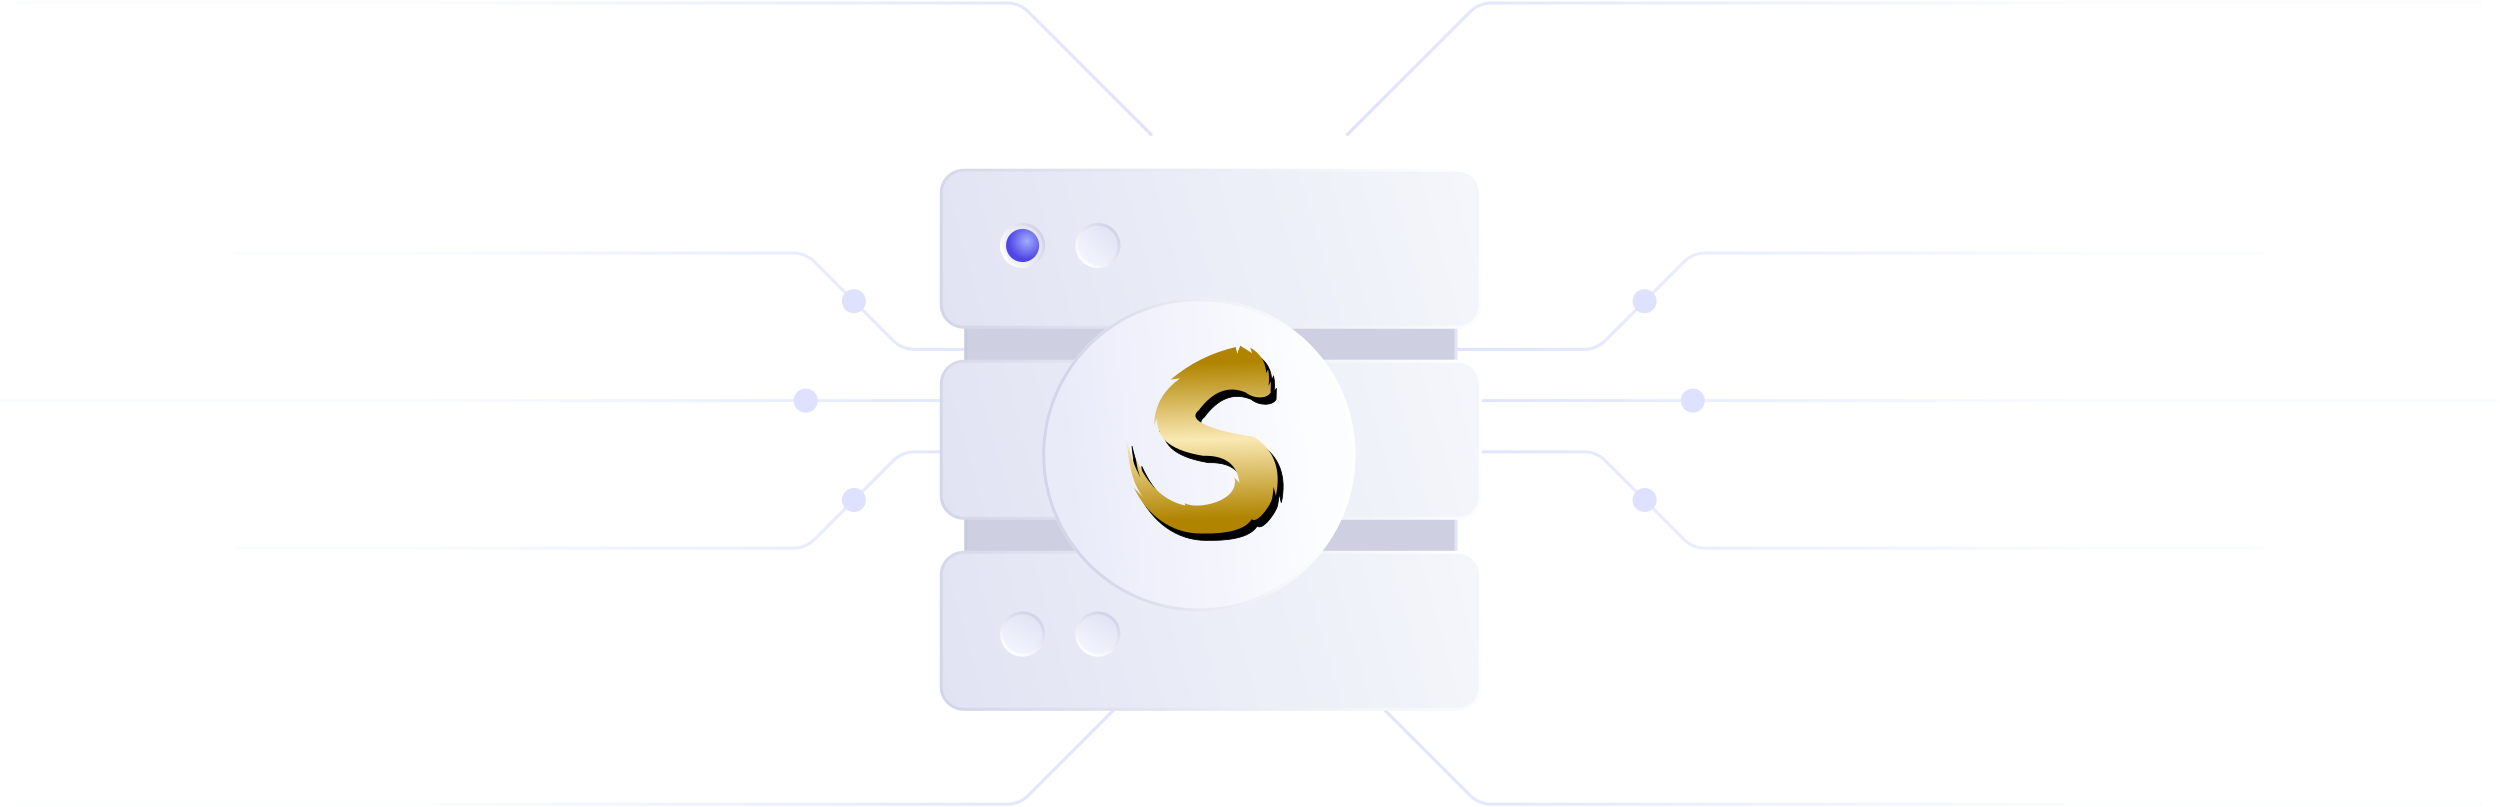 <?xml version="1.0" encoding="UTF-8"?> <svg xmlns="http://www.w3.org/2000/svg" width="830" height="268" viewBox="0 0 830 268" fill="none"><path d="M447 223L488.071 264.071C489.946 265.946 492.49 267 495.142 267H824" stroke="url(#paint0_linear_2421_17925)"></path><path d="M447 45L488.071 3.929C489.946 2.054 492.49 1 495.142 1L824 1" stroke="url(#paint1_linear_2421_17925)"></path><path d="M473 116L525.858 116C528.51 116 531.054 114.946 532.929 113.071L559.071 86.929C560.946 85.054 563.49 84 566.142 84L751.5 84" stroke="url(#paint2_linear_2421_17925)"></path><path d="M473 150L525.858 150C528.51 150 531.054 151.054 532.929 152.929L559.071 179.071C560.946 180.946 563.49 182 566.142 182L751.5 182" stroke="url(#paint3_linear_2421_17925)"></path><path d="M467 133L829.5 133" stroke="url(#paint4_linear_2421_17925)"></path><circle cx="4" cy="4" r="4" transform="matrix(-4.37114e-08 -1 -1 4.37114e-08 550 170)" fill="#DEE1FF"></circle><circle cx="4" cy="4" r="4" transform="matrix(-4.37114e-08 -1 -1 4.37114e-08 566 137)" fill="#DEE1FF"></circle><circle cx="4" cy="4" r="4" transform="matrix(-4.37114e-08 -1 -1 4.37114e-08 550 104)" fill="#DEE2FF"></circle><path d="M382.5 223L341.429 264.071C339.554 265.946 337.01 267 334.358 267H5.5" stroke="url(#paint5_linear_2421_17925)"></path><path d="M382.5 45L341.429 3.929C339.554 2.054 337.01 1 334.358 1L5.5 1" stroke="url(#paint6_linear_2421_17925)"></path><path d="M356.5 116L303.642 116C300.99 116 298.446 114.946 296.571 113.071L270.429 86.929C268.554 85.054 266.01 84 263.358 84L78 84" stroke="url(#paint7_linear_2421_17925)"></path><path d="M356.5 150L303.642 150C300.99 150 298.446 151.054 296.571 152.929L270.429 179.071C268.554 180.946 266.01 182 263.358 182L78 182" stroke="url(#paint8_linear_2421_17925)"></path><path d="M362.5 133L0 133" stroke="url(#paint9_linear_2421_17925)"></path><circle cx="283.5" cy="166" r="4" transform="rotate(-90 283.5 166)" fill="#DEE1FF"></circle><circle cx="267.5" cy="133" r="4" transform="rotate(-90 267.5 133)" fill="#DEE1FF"></circle><circle cx="283.5" cy="100" r="4" transform="rotate(-90 283.5 100)" fill="#DEE2FF"></circle><g filter="url(#filter0_d_2421_17925)"><path d="M340.133 134.499H487.868C492.01 134.499 495.368 137.857 495.368 141.999V179.132C495.368 183.274 492.01 186.632 487.868 186.632H340.133C335.991 186.632 332.633 183.274 332.633 179.132V141.999L332.643 141.613C332.843 137.65 336.12 134.499 340.133 134.499Z" fill="#CED0E2" stroke="url(#paint10_linear_2421_17925)"></path><path d="M340.133 77.571H487.868C492.01 77.572 495.368 80.929 495.368 85.071V122.204C495.368 126.346 492.01 129.704 487.868 129.704H340.133C335.991 129.704 332.633 126.346 332.633 122.204V85.071L332.643 84.686C332.843 80.723 336.12 77.571 340.133 77.571Z" fill="#CED0E2" stroke="url(#paint11_linear_2421_17925)"></path><path d="M332 44.499H496C500.142 44.499 503.5 47.857 503.5 51.999V89.132C503.5 93.274 500.142 96.632 496 96.632H332C327.858 96.632 324.5 93.274 324.5 89.132V51.999L324.51 51.613C324.711 47.65 327.987 44.499 332 44.499Z" fill="url(#paint12_linear_2421_17925)" stroke="url(#paint13_linear_2421_17925)"></path><path d="M332 107.933H496C500.142 107.933 503.5 111.29 503.5 115.433V152.565C503.5 156.707 500.142 160.065 496 160.065H332C327.858 160.065 324.5 156.707 324.5 152.565V115.433L324.51 115.047C324.711 111.084 327.987 107.933 332 107.933Z" fill="url(#paint14_linear_2421_17925)" stroke="url(#paint15_linear_2421_17925)"></path><path d="M332 171.367H496C500.142 171.367 503.5 174.725 503.5 178.867V216C503.5 220.142 500.142 223.5 496 223.5H332C327.858 223.5 324.5 220.142 324.5 216V178.867L324.51 178.481C324.711 174.519 327.987 171.367 332 171.367Z" fill="url(#paint16_linear_2421_17925)" stroke="url(#paint17_linear_2421_17925)"></path><g filter="url(#filter1_d_2421_17925)"><circle cx="414" cy="134.999" r="52" fill="url(#paint18_linear_2421_17925)"></circle><circle cx="414" cy="134.999" r="51.5" stroke="url(#paint19_linear_2421_17925)"></circle></g><path fill-rule="evenodd" clip-rule="evenodd" d="M424.594 107.663L424.056 105.484C416.353 107.304 409.09 110.669 402.473 116.297L405.527 115.889C400.538 119.629 397.077 124.389 396.975 131.394L397.993 129.15C397.585 136.665 403.897 140.065 413.265 141.595C421.019 141.408 424.582 144.773 425.278 150.571L423.649 148.735C425.617 156.896 410.889 159.684 407.156 157.304L407.36 158.12C399.911 156.487 394.718 150.979 391.07 142.819C391.148 144.938 391.669 146.969 392.496 148.939C390.317 144.887 388.793 140.589 387.812 136.086C388.641 142.779 388.893 149.604 393.419 155.441L390.234 152.142C394.399 160.872 402.364 167.51 412.635 167.399C422.294 167.57 427.397 165.783 429.384 162.657C431.139 164.082 434.65 159.341 435.857 156.678C436.439 155.2 436.405 153.517 436.679 151.936L437.399 154.925C439.248 146.198 436.851 139.669 430.206 135.34C416.727 133.338 407.356 129.919 411.813 126.475C416.249 120.521 421.352 118.029 427.431 120.599C430.12 122.764 434.435 122.729 435.652 120.599L435.755 116.888L434.933 118.331C435.246 116.523 435.212 114.715 434.83 112.907L434.213 114.104C433.898 109.652 431.654 107.351 428.87 105.651L429.487 107.507L425.553 105.024L424.594 107.663Z" fill="black" stroke="black" stroke-width="0.27"></path><path fill-rule="evenodd" clip-rule="evenodd" d="M422.782 105.396L422.244 103.217C414.54 105.036 407.278 108.402 400.66 114.03L403.715 113.622C398.725 117.361 395.264 122.122 395.163 129.126L396.181 126.882C395.772 134.398 402.085 137.798 411.452 139.327C419.207 139.14 422.77 142.506 423.466 148.304L421.837 146.468C423.805 154.628 409.077 157.416 405.344 155.036L405.547 155.852C398.098 154.22 392.906 148.712 389.258 140.551C389.335 142.671 389.857 144.702 390.683 146.672C388.504 142.62 386.981 138.321 386 133.819C386.829 140.511 387.08 147.337 391.607 153.174L388.421 149.875C392.586 158.604 400.551 165.243 410.822 165.131C420.482 165.303 425.585 163.516 427.571 160.389C429.327 161.815 432.837 157.073 434.045 154.41C434.627 152.933 434.593 151.249 434.867 149.668L435.586 152.658C437.436 143.93 435.038 137.402 428.393 133.072C414.915 131.071 405.543 127.652 410 124.207C414.436 118.253 419.54 115.762 425.619 118.331C428.307 120.496 432.623 120.462 433.839 118.331L433.942 114.62L433.12 116.063C433.434 114.255 433.399 112.447 433.017 110.64L432.401 111.837C432.085 107.385 429.841 105.083 427.058 103.384L427.674 105.24L423.74 102.757L422.782 105.396Z" fill="url(#paint20_linear_2421_17925)"></path><circle cx="351.497" cy="69.499" r="7" transform="rotate(60 351.497 69.499)" fill="url(#paint21_linear_2421_17925)" stroke="url(#paint22_linear_2421_17925)"></circle><circle cx="351.5" cy="69.499" r="5.5" transform="rotate(45 351.5 69.499)" fill="url(#paint23_radial_2421_17925)"></circle><circle cx="351.503" cy="198.5" r="7" transform="rotate(30 351.503 198.5)" fill="url(#paint24_linear_2421_17925)" stroke="url(#paint25_linear_2421_17925)"></circle><circle cx="376.5" cy="69.499" r="7" transform="rotate(45 376.5 69.499)" fill="url(#paint26_linear_2421_17925)" stroke="url(#paint27_linear_2421_17925)"></circle><circle cx="376.503" cy="198.5" r="7" transform="rotate(30 376.503 198.5)" fill="url(#paint28_linear_2421_17925)" stroke="url(#paint29_linear_2421_17925)"></circle></g><defs><filter id="filter0_d_2421_17925" x="298.2" y="42.199" width="207.6" height="207.601" filterUnits="userSpaceOnUse" color-interpolation-filters="sRGB"><feFlood flood-opacity="0" result="BackgroundImageFix"></feFlood><feColorMatrix in="SourceAlpha" type="matrix" values="0 0 0 0 0 0 0 0 0 0 0 0 0 0 0 0 0 0 127 0" result="hardAlpha"></feColorMatrix><feOffset dx="-12" dy="12"></feOffset><feGaussianBlur stdDeviation="6.9"></feGaussianBlur><feComposite in2="hardAlpha" operator="out"></feComposite><feColorMatrix type="matrix" values="0 0 0 0 0.845 0 0 0 0 0.85 0 0 0 0 0.879 0 0 0 0.16 0"></feColorMatrix><feBlend mode="normal" in2="BackgroundImageFix" result="effect1_dropShadow_2421_17925"></feBlend><feBlend mode="normal" in="SourceGraphic" in2="effect1_dropShadow_2421_17925" result="shape"></feBlend></filter><filter id="filter1_d_2421_17925" x="347.2" y="76.199" width="125.6" height="125.6" filterUnits="userSpaceOnUse" color-interpolation-filters="sRGB"><feFlood flood-opacity="0" result="BackgroundImageFix"></feFlood><feColorMatrix in="SourceAlpha" type="matrix" values="0 0 0 0 0 0 0 0 0 0 0 0 0 0 0 0 0 0 127 0" result="hardAlpha"></feColorMatrix><feOffset dx="-4" dy="4"></feOffset><feGaussianBlur stdDeviation="5.4"></feGaussianBlur><feComposite in2="hardAlpha" operator="out"></feComposite><feColorMatrix type="matrix" values="0 0 0 0 0.797 0 0 0 0 0.803 0 0 0 0 0.833 0 0 0 0.31 0"></feColorMatrix><feBlend mode="normal" in2="BackgroundImageFix" result="effect1_dropShadow_2421_17925"></feBlend><feBlend mode="normal" in="SourceGraphic" in2="effect1_dropShadow_2421_17925" result="shape"></feBlend></filter><linearGradient id="paint0_linear_2421_17925" x1="447" y1="245" x2="824" y2="245" gradientUnits="userSpaceOnUse"><stop stop-color="#DEE2FF"></stop><stop offset="0.644" stop-color="#FAFCFF"></stop></linearGradient><linearGradient id="paint1_linear_2421_17925" x1="447" y1="23" x2="824" y2="23" gradientUnits="userSpaceOnUse"><stop stop-color="#DEE2FF"></stop><stop offset="0.644" stop-color="#FAFCFF"></stop></linearGradient><linearGradient id="paint2_linear_2421_17925" x1="473" y1="100" x2="751.5" y2="100" gradientUnits="userSpaceOnUse"><stop stop-color="#DEE2FF"></stop><stop offset="0.801" stop-color="#FAFCFF"></stop></linearGradient><linearGradient id="paint3_linear_2421_17925" x1="473" y1="166" x2="751.5" y2="166" gradientUnits="userSpaceOnUse"><stop stop-color="#DEE2FF"></stop><stop offset="0.801" stop-color="#FAFCFF"></stop></linearGradient><linearGradient id="paint4_linear_2421_17925" x1="467" y1="132.5" x2="829.5" y2="132.5" gradientUnits="userSpaceOnUse"><stop stop-color="#DEE2FF"></stop><stop offset="0.614" stop-color="#FAFCFF"></stop></linearGradient><linearGradient id="paint5_linear_2421_17925" x1="382.5" y1="245" x2="5.5" y2="245" gradientUnits="userSpaceOnUse"><stop stop-color="#DEE2FF"></stop><stop offset="0.644" stop-color="#FAFCFF"></stop></linearGradient><linearGradient id="paint6_linear_2421_17925" x1="382.5" y1="23" x2="5.5" y2="23" gradientUnits="userSpaceOnUse"><stop stop-color="#DEE2FF"></stop><stop offset="0.644" stop-color="#FAFCFF"></stop></linearGradient><linearGradient id="paint7_linear_2421_17925" x1="356.5" y1="100" x2="78" y2="100" gradientUnits="userSpaceOnUse"><stop stop-color="#DEE2FF"></stop><stop offset="0.801" stop-color="#FAFCFF"></stop></linearGradient><linearGradient id="paint8_linear_2421_17925" x1="356.5" y1="166" x2="78" y2="166" gradientUnits="userSpaceOnUse"><stop stop-color="#DEE2FF"></stop><stop offset="0.801" stop-color="#FAFCFF"></stop></linearGradient><linearGradient id="paint9_linear_2421_17925" x1="362.5" y1="132.5" x2="2.18557e-08" y2="132.5" gradientUnits="userSpaceOnUse"><stop stop-color="#DEE2FF"></stop><stop offset="0.614" stop-color="#FAFCFF"></stop></linearGradient><linearGradient id="paint10_linear_2421_17925" x1="332.133" y1="160.565" x2="495.868" y2="160.565" gradientUnits="userSpaceOnUse"><stop stop-color="#C7C9DC"></stop><stop offset="1" stop-color="#E1E4F4"></stop></linearGradient><linearGradient id="paint11_linear_2421_17925" x1="332.133" y1="103.638" x2="495.868" y2="103.638" gradientUnits="userSpaceOnUse"><stop stop-color="#C7C9DC"></stop><stop offset="1" stop-color="#E1E4F4"></stop></linearGradient><linearGradient id="paint12_linear_2421_17925" x1="498" y1="45.5" x2="324" y2="94" gradientUnits="userSpaceOnUse"><stop stop-color="#F4F6FB"></stop><stop offset="1" stop-color="#E1E3F3"></stop></linearGradient><linearGradient id="paint13_linear_2421_17925" x1="324" y1="97" x2="500.5" y2="46" gradientUnits="userSpaceOnUse"><stop stop-color="#D3D5E8"></stop><stop offset="1" stop-color="white"></stop></linearGradient><linearGradient id="paint14_linear_2421_17925" x1="498" y1="108.933" x2="324" y2="157.433" gradientUnits="userSpaceOnUse"><stop stop-color="#F4F6FB"></stop><stop offset="1" stop-color="#E1E3F3"></stop></linearGradient><linearGradient id="paint15_linear_2421_17925" x1="324" y1="160.433" x2="500.5" y2="109.433" gradientUnits="userSpaceOnUse"><stop stop-color="#D3D5E8"></stop><stop offset="1" stop-color="white"></stop></linearGradient><linearGradient id="paint16_linear_2421_17925" x1="498" y1="172.368" x2="324" y2="220.868" gradientUnits="userSpaceOnUse"><stop stop-color="#F4F6FB"></stop><stop offset="1" stop-color="#E1E3F3"></stop></linearGradient><linearGradient id="paint17_linear_2421_17925" x1="324" y1="223.868" x2="500.5" y2="172.868" gradientUnits="userSpaceOnUse"><stop stop-color="#D3D5E8"></stop><stop offset="1" stop-color="white"></stop></linearGradient><linearGradient id="paint18_linear_2421_17925" x1="447.5" y1="95.369" x2="366.681" y2="104.356" gradientUnits="userSpaceOnUse"><stop stop-color="#FCFDFF"></stop><stop offset="1" stop-color="#E9EBF9"></stop></linearGradient><linearGradient id="paint19_linear_2421_17925" x1="378" y1="172.893" x2="458.909" y2="165.122" gradientUnits="userSpaceOnUse"><stop stop-color="#D3D5E8"></stop><stop offset="1" stop-color="white"></stop></linearGradient><linearGradient id="paint20_linear_2421_17925" x1="412.466" y1="160.256" x2="410.964" y2="107.804" gradientUnits="userSpaceOnUse"><stop stop-color="#B08400"></stop><stop offset="0.502" stop-color="#FAE9B4"></stop><stop offset="0.988" stop-color="#B08400"></stop><stop offset="1" stop-color="#B08400"></stop></linearGradient><linearGradient id="paint21_linear_2421_17925" x1="351.497" y1="61.999" x2="351.497" y2="76.999" gradientUnits="userSpaceOnUse"><stop stop-color="#E1E3F3"></stop><stop offset="1" stop-color="#F3F5FF"></stop></linearGradient><linearGradient id="paint22_linear_2421_17925" x1="351.497" y1="61.999" x2="351.497" y2="76.999" gradientUnits="userSpaceOnUse"><stop stop-color="#D0D2E6"></stop><stop offset="1" stop-color="white"></stop></linearGradient><radialGradient id="paint23_radial_2421_17925" cx="0" cy="0" r="1" gradientUnits="userSpaceOnUse" gradientTransform="translate(351.5 67.499) rotate(55.008) scale(6.103)"><stop stop-color="#A1ACFF"></stop><stop offset="1" stop-color="#4F46E5"></stop></radialGradient><linearGradient id="paint24_linear_2421_17925" x1="351.503" y1="191" x2="351.503" y2="206" gradientUnits="userSpaceOnUse"><stop stop-color="#E1E3F3"></stop><stop offset="1" stop-color="#F3F5FF"></stop></linearGradient><linearGradient id="paint25_linear_2421_17925" x1="351.503" y1="191" x2="351.503" y2="206" gradientUnits="userSpaceOnUse"><stop stop-color="#D0D2E6"></stop><stop offset="1" stop-color="white"></stop></linearGradient><linearGradient id="paint26_linear_2421_17925" x1="376.5" y1="61.999" x2="376.5" y2="76.999" gradientUnits="userSpaceOnUse"><stop stop-color="#E1E3F3"></stop><stop offset="1" stop-color="#F3F5FF"></stop></linearGradient><linearGradient id="paint27_linear_2421_17925" x1="376.5" y1="61.999" x2="376.5" y2="76.999" gradientUnits="userSpaceOnUse"><stop stop-color="#D0D2E6"></stop><stop offset="1" stop-color="white"></stop></linearGradient><linearGradient id="paint28_linear_2421_17925" x1="376.503" y1="191" x2="376.503" y2="206" gradientUnits="userSpaceOnUse"><stop stop-color="#E1E3F3"></stop><stop offset="1" stop-color="#F3F5FF"></stop></linearGradient><linearGradient id="paint29_linear_2421_17925" x1="376.503" y1="191" x2="376.503" y2="206" gradientUnits="userSpaceOnUse"><stop stop-color="#D0D2E6"></stop><stop offset="1" stop-color="white"></stop></linearGradient></defs></svg> 
